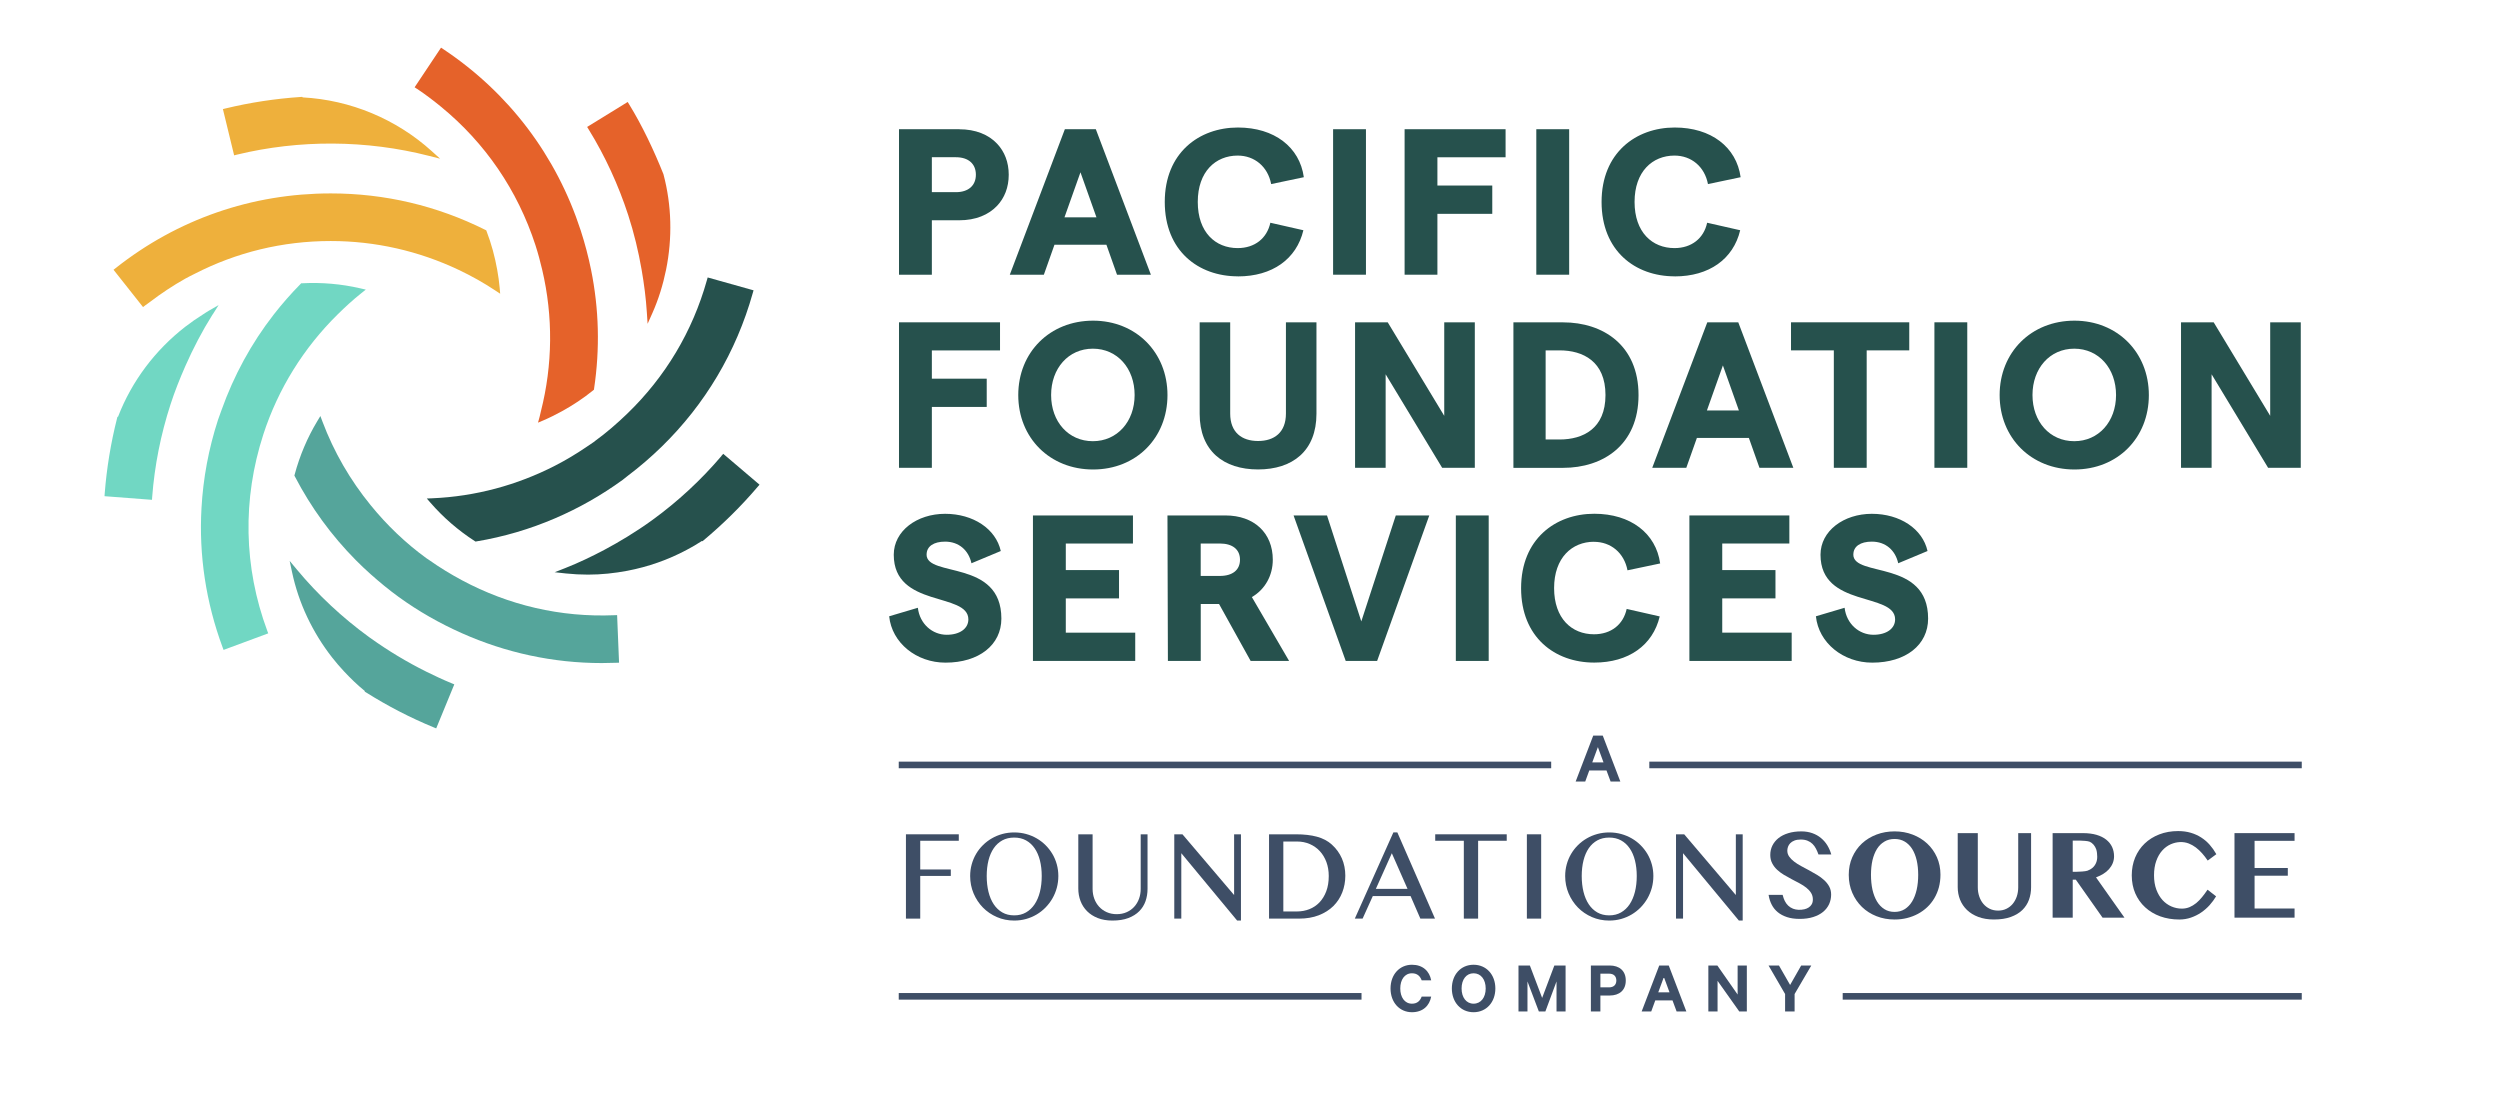 <?xml version="1.0" encoding="UTF-8"?>
<svg xmlns="http://www.w3.org/2000/svg" id="Layer_1" width="2748.312" height="1223.928" viewBox="0 0 2748.312 1223.928">
  <defs>
    <style>.cls-1{fill:#eeb03c;}.cls-2{fill:#e5622a;}.cls-3{fill:#26514d;}.cls-4{fill:#55a59b;}.cls-5{fill:#71d7c3;}.cls-6{fill:#3e4e66;}</style>
  </defs>
  <path class="cls-3" d="M1054.564,142.051h-66.274v159.942h36.118v-59.839h30.155c17.925,0,32.179-5.904,41.648-16.01,8.03-8.564,12.712-20.106,12.712-34.041s-4.682-25.478-12.712-34.041c-9.469-10.106-23.779-15.957-41.648-15.957v-.053h0ZM1050.894,211.251h-26.485v-38.403h26.485c13.724,0,21.913,7.287,21.913,19.202s-8.243,19.201-21.913,19.201h0Z"></path>
  <path class="cls-3" d="M1147.543,301.993l11.652-32.924h57.122l11.652,32.924h37.234l-60.531-159.942h-34.045l-47.812,126.38-12.712,33.562h37.441,0ZM1187.759,189.337l17.602,49.572h-35.155l17.602-49.572h-.049,0Z"></path>
  <path class="cls-3" d="M1360.881,303.855c37.709,0,64.408-18.989,71.963-50.743l-36.325-8.244c-3.67,17.127-17.127,27.871-35.905,27.871-24.468,0-43.88-17.341-43.88-50.743s19.627-50.956,43.88-50.956c18.511,0,33.137,12.127,36.807,31.328l35.905-7.553c-4.579-33.137-32.448-54.626-72.444-54.626-42.715,0-80.425,27.871-80.425,81.806s37.02,81.805,80.425,81.805v.053h0Z"></path>
  <path class="cls-3" d="M1501.624,142.051h-36.118v159.942h36.118v-159.942h0Z"></path>
  <path class="cls-3" d="M1544.113,301.993h36.063v-66.913h60.317v-31.115h-60.317v-31.063h74.944v-30.85h-111.007v159.942h0Z"></path>
  <path class="cls-3" d="M1725.022,142.051h-36.118v159.942h36.118v-159.942h0Z"></path>
  <path class="cls-3" d="M1841.071,303.855c37.715,0,64.415-18.989,71.969-50.743l-36.332-8.244c-3.664,17.127-17.127,27.871-35.899,27.871-24.468,0-43.886-17.341-43.886-50.743s19.633-50.956,43.886-50.956c18.511,0,33.137,12.127,36.807,31.328l35.899-7.553c-4.573-33.137-32.442-54.626-72.444-54.626-42.709,0-80.419,27.871-80.419,81.806s37.021,81.805,80.419,81.805v.053Z"></path>
  <path class="cls-3" d="M1024.409,447.352h60.317v-31.062h-60.317v-31.062h74.944v-30.903h-111.062v159.942h36.118v-66.913h0Z"></path>
  <path class="cls-3" d="M1201.629,352.514c-47.495,0-82.229,34.733-82.229,81.806s34.734,81.805,82.229,81.805,81.808-34.733,81.808-81.805-34.734-81.806-81.809-81.806h0ZM1201.415,485.011c-26.967,0-45.898-21.489-45.898-50.743s18.931-50.956,45.898-50.956,45.904,21.702,45.904,50.956-19.2,50.743-45.904,50.743Z"></path>
  <path class="cls-3" d="M1318.812,354.322v100.529c0,40.903,26.277,61.221,64.201,61.221s64.201-20.318,64.201-61.221v-100.529h-33.563v100.316c0,20.798-12.822,30.158-30.637,30.158s-30.637-9.361-30.637-30.158v-100.316h-33.564Z"></path>
  <path class="cls-3" d="M1621.3,354.322h-33.612v102.816l-62.128-102.816h-35.905v159.942h33.618v-102.816l62.128,102.816h35.899v-159.942h0Z"></path>
  <path class="cls-3" d="M1801.276,434.32c0-54.839-39.038-79.944-82.918-79.944h-54.629v159.942h54.629c43.88,0,82.918-25.106,82.918-79.997h0ZM1699.153,483.202v-98.029h15.322c25.797,0,50.477,12.128,50.477,49.094s-24.681,48.881-50.477,48.881h-15.322v.054h0Z"></path>
  <path class="cls-3" d="M1922.563,481.393l11.652,32.871h37.234l-16.383-43.296-44.148-116.646h-34.045l-60.531,159.942h37.447l11.652-32.871h57.122ZM1894.005,401.661l17.602,49.573h-35.155l17.602-49.573h-.049,0Z"></path>
  <path class="cls-3" d="M2015.975,514.264h36.112v-129.092h46.806v-30.85h-129.994v30.85h47.075v129.092Z"></path>
  <path class="cls-3" d="M2162.667,354.322h-36.118v159.942h36.118v-159.942h0Z"></path>
  <path class="cls-3" d="M2280.479,352.514c-47.495,0-82.229,34.733-82.229,81.806s34.734,81.805,82.229,81.805,81.809-34.733,81.809-81.805-34.734-81.806-81.809-81.806ZM2280.271,485.011c-26.972,0-45.904-21.489-45.904-50.743s18.931-50.956,45.904-50.956,45.953,21.702,45.953,50.956-19.2,50.743-45.953,50.743Z"></path>
  <path class="cls-3" d="M2495.683,354.322v102.816l-62.128-102.816h-35.905v159.942h33.618v-102.816l62.122,102.816h35.905v-159.942h-33.612Z"></path>
  <path class="cls-3" d="M1018.648,609.575c0-8.936,7.768-14.149,20.321-14.149,15.048,0,25.797,9.362,28.984,23.777l32.234-13.457c-5.481-24.468-30.375-40.903-61.22-40.903s-56.44,18.723-56.44,44.998c0,58.725,82.022,40.903,82.022,71.065,0,10.048-9.365,16.913-23.779,16.913-15.743,0-29.68-11.865-31.753-29.68l-31.539,9.359c2.975,29.253,29.942,50.958,61.909,50.958,36.807,0,61.439-19.413,61.439-48.458,0-65.369-82.235-44.997-82.235-70.37l.055-.053h.002Z"></path>
  <path class="cls-3" d="M1171.663,657.815h58.506v-31.116h-58.506v-29.2h73.828v-30.85h-109.946v159.944h112.446v-31.118h-76.328v-37.657h0Z"></path>
  <path class="cls-3" d="M1376.13,656.432c14.627-8.458,23.083-23.777,23.083-41.116,0-29.467-20.584-48.669-52.068-48.669h-63.726l.482,159.944h36.112v-62.604h20.108l34.734,62.604h42.282l-8.829-15.163-32.07-54.996h-.11.002ZM1340.975,633.134h-21.01v-35.636h21.01c14.145,0,22.181,6.649,22.181,17.819s-7.981,17.819-22.181,17.819h0Z"></path>
  <path class="cls-3" d="M1496.508,683.131l-37.709-116.485h-36.752l8.829,24.628,48.507,135.316h34.521l57.336-159.944h-36.807l-37.923,116.485h-.001Z"></path>
  <path class="cls-3" d="M1636.555,566.646h-36.118v159.944h36.118v-159.944Z"></path>
  <path class="cls-3" d="M1752.342,595.636c18.511,0,33.137,12.128,36.807,31.328l35.905-7.553c-4.579-33.137-32.448-54.626-72.444-54.626-42.715,0-80.425,27.871-80.425,81.805s37.02,81.808,80.425,81.808c37.709,0,64.408-18.992,71.963-50.745l-36.325-8.243c-3.67,17.127-17.127,27.869-35.905,27.869-24.468,0-43.88-17.34-43.88-50.743s19.681-50.956,43.88-50.956v.053h0Z"></path>
  <path class="cls-3" d="M1893.304,657.815h58.512v-31.116h-58.512v-29.2h73.773v-30.85h-109.885v159.944h112.44v-31.118h-76.328v-37.657h0Z"></path>
  <path class="cls-3" d="M2037.449,609.575c0-8.936,7.761-14.149,20.315-14.149,15.054,0,25.797,9.362,28.99,23.777l32.228-13.457c-5.475-24.468-30.368-40.903-61.22-40.903s-56.434,18.723-56.434,44.998c0,58.725,82.017,40.903,82.017,71.065,0,10.048-9.359,16.913-23.772,16.913-15.749,0-29.68-11.865-31.753-29.68l-31.545,9.359c2.982,29.253,29.948,50.958,61.915,50.958,36.807,0,61.433-19.413,61.433-48.458,0-65.369-82.229-44.997-82.229-70.37l.055-.053h0Z"></path>
  <path class="cls-4" d="M675.425,676.321c-59.147,2.5-116.273-10.956-167.708-38.507-12.287-6.596-24.255-13.882-35.85-22.073-1.011-.691-2.074-1.33-3.032-2.021-23.085-16.755-43.509-36.433-61.275-58.241-22.447-27.497-40.477-58.453-53.137-92.173l-2.234-5.957-3.298,5.478c-11.011,18.244-19.362,38.029-24.947,58.772l-.319,1.17.532,1.064c17.819,34.252,40.265,64.942,66.966,91.908,5.266,5.318,10.745,10.531,16.383,15.531,9.734,8.669,19.84,17.02,30.531,24.786,21.968,15.954,45.371,29.202,69.626,39.994,48.243,21.492,100.263,32.874,153.878,32.874,5.266,0,10.585-.11,15.904-.323l3.085-.104-2.128-52.281-3.085.104h.108Z"></path>
  <path class="cls-4" d="M468.354,738.235c-21.17-10.53-41.488-22.766-60.797-36.594-.585-.427-1.17-.744-1.702-1.171-29.573-21.486-56.328-46.486-79.466-74.305l-7.979-9.575,2.607,12.181c7.287,34.464,22.659,66.65,44.147,94.092,4.149,5.323,8.564,10.426,13.192,15.371,7.074,7.554,14.521,14.792,22.606,21.334v.744l1.383.847c23.83,15.005,48.828,27.924,74.306,38.404l2.872,1.171,19.894-48.404-2.872-1.171c-9.574-3.933-18.936-8.347-28.243-12.926h.053v.002Z"></path>
  <path class="cls-3" d="M653.773,485.216c-2.819,2.021-5.745,3.83-8.563,5.798-11.33,7.712-23.032,14.786-35.105,20.956-41.754,21.435-87.443,33.72-134.517,35.794l-6.383.266,4.202,4.84c13.989,16.063,30.265,30.157,48.349,41.858l1.011.638,1.17-.213c29.892-5,58.669-13.51,86.167-25.318,26.064-11.169,50.956-25.264,74.466-42.337,1.809-1.329,3.458-2.819,5.213-4.148,13.404-10.106,25.956-20.903,37.765-32.444,47.446-46.326,81.754-103.715,99.996-168.764l.854-2.978-50.428-14.148-.847,2.978c-15.852,56.592-45.849,106.428-87.393,146.585-11.223,10.85-23.085,21.169-36.009,30.529l.053.107h0Z"></path>
  <path class="cls-3" d="M793.085,501.331c-22.395,26.329-48.032,50.105-76.276,70.583-8.777,6.383-17.819,12.287-27.02,17.979-8.351,5.159-16.861,10-25.531,14.627-13.989,7.393-28.244,14.202-42.924,20l-11.223,4.415-.426.16h.426l12.022,1.33c8.085.851,16.223,1.276,24.308,1.276,14.574,0,29.095-1.543,43.35-4.255,22.713-4.362,44.68-12.021,65.16-22.979,5.634-2.978,11.17-6.17,16.541-9.68l.799.159,1.171-.957c21.596-18.031,41.593-37.818,59.464-58.828l2.024-2.34-39.892-33.935-2.024,2.34.055.107h-.003Z"></path>
  <path class="cls-2" d="M690.627,236.511c6.382,19.68,11.223,39.784,14.734,60.048,2.713,15.585,4.734,31.221,5.745,46.965l.798,12.127v.319l.159-.319,4.947-11.063c6.915-15.478,11.863-31.593,15.21-48.029,7.024-34.624,6.28-70.633-2.872-105.045-10.424-26.062-23.243-53.293-37.71-76.803l-1.596-2.606-44.573,27.444,1.596,2.606c18.138,29.412,32.765,61.166,43.563,94.354h0Z"></path>
  <path class="cls-1" d="M157.19,337.627l2.447-1.915c1.702-1.33,3.457-2.447,5.16-3.723,12.5-9.521,25.478-18.138,38.935-25.691,3.404-1.915,6.862-3.564,10.319-5.319,45.903-23.564,96.54-36.01,149.517-36.01,48.935,0,96.752,10.904,140.528,31.648,13.935,6.596,27.445,14.149,40.424,22.766l5.319,3.51-.532-6.382c-.585-6.703-1.543-13.298-2.713-19.894-2.553-14.362-6.382-28.563-11.648-42.286l-.426-1.117-1.064-.532c-53.19-26.541-110.316-40.052-169.836-40.052-86.752,0-168.452,28.35-236.376,82.018l-2.447,1.915,27.977,35.371,4.468,5.639-.053.053h0Z"></path>
  <path class="cls-2" d="M458.36,97.586c9.255,6.17,17.978,12.818,26.436,19.733,48.455,39.677,84.199,91.695,103.879,152.329,2.872,8.883,5.266,17.925,7.394,26.967,12.074,51.379,11.542,104.46-1.436,155.52-.532,2.128-.904,4.255-1.489,6.329l-1.702,6.17,5.904-2.5c6.968-2.978,13.67-6.382,20.318-9.999,12.075-6.648,23.617-14.254,34.36-22.977l.904-.744.16-1.17c6.543-43.774,5.426-87.546-3.298-130.576-2.925-14.467-6.702-28.827-11.33-43.135-26.807-82.493-79.041-151.478-151.059-199.453l-2.553-1.702-29.041,43.56,2.127,1.436.426.266v-.053h.001Z"></path>
  <path class="cls-1" d="M260.311,170.038c68.828-16.702,142.602-16.276,211.376,1.33l12.128,3.085-9.255-8.351c-39.041-35.265-89.358-56.222-141.804-59.041l-.532-.585-1.49.106c-28.031,1.862-55.849,6.117-82.71,12.606l-2.978.744,12.34,50.85,2.978-.745h-.053.001Z"></path>
  <path class="cls-5" d="M233.888,345.597l6.436-10.213-10.798,6.223c-2.18,1.223-4.202,2.713-6.276,3.989-6.755,4.202-13.245,8.723-19.521,13.564-32.977,25.585-58.828,59.733-73.934,98.88l-.745.266-.372,1.542c-6.915,27.286-11.436,55.052-13.564,82.55l-.213,3.085,52.179,3.989.213-3.085c2.606-34.413,9.415-68.721,20.213-101.965,4.628-14.255,10.16-28.137,16.17-41.807,8.67-19.627,18.563-38.668,29.945-56.754l.213-.319.053.053v.002Z"></path>
  <path class="cls-5" d="M289.476,477.612c16.33-50.262,44.413-95.206,81.699-131.959,8.244-8.138,16.808-16.01,25.957-23.296l5-3.989-6.223-1.436c-20.744-4.787-42.179-6.649-63.615-5.532h-1.17l-.851.904c-10.478,10.638-20.212,21.754-29.254,33.348-24.734,31.753-43.934,67.07-57.605,105.418-1.224,3.457-2.553,6.861-3.723,10.372-10.372,31.965-16.383,64.516-18.191,97.12-2.925,51.592,4.787,103.343,23.191,153.022l1.064,2.872,49.094-18.194-1.064-2.872c-25.957-69.994-27.392-144.616-4.308-215.78h0Z"></path>
  <polygon class="cls-6" points="1705.259 840.92 1705.259 837.288 988.009 837.288 988.009 840.92 988.009 844.551 1705.259 844.551 1705.259 840.92"></polygon>
  <polygon class="cls-6" points="1813.129 837.288 1813.129 840.92 1813.129 844.551 2530.379 844.551 2530.379 837.288 1813.129 837.288"></polygon>
  <polygon class="cls-6" points="1054.021 924.276 1054.021 917.173 995.918 917.173 995.918 1009.865 1011.632 1009.865 1011.632 962.933 1045.243 962.933 1045.243 955.831 1011.632 955.831 1011.632 924.276 1054.021 924.276"></polygon>
  <path class="cls-6" d="M1156.932,938.772c-2.111-3.535-4.643-6.784-7.527-9.655-2.905-2.911-6.195-5.428-9.777-7.48-3.517-2.043-7.426-3.664-11.618-4.817-8.181-2.273-17.939-2.272-26.101,0-4.182,1.15-8.078,2.771-11.583,4.817-3.569,2.044-6.859,4.554-9.778,7.461-2.892,2.842-5.428,6.097-7.537,9.674-2.061,3.521-3.677,7.382-4.805,11.474-1.122,4.052-1.691,8.353-1.691,12.786,0,6.726,1.26,13.135,3.746,19.048,2.474,5.89,5.931,11.131,10.276,15.578,4.308,4.407,9.48,7.939,15.373,10.497,5.855,2.551,12.264,3.844,19.047,3.844,4.519,0,8.907-.587,13.042-1.744,4.087-1.137,7.999-2.802,11.628-4.949,3.57-2.119,6.86-4.706,9.777-7.685,2.936-3.017,5.468-6.354,7.527-9.918,2.09-3.615,3.718-7.552,4.84-11.698,1.122-4.146,1.69-8.511,1.69-12.974,0-4.433-.569-8.734-1.69-12.786-1.13-4.108-2.759-7.969-4.84-11.474h0ZM1143.22,980.426c-1.317,5.249-3.283,9.851-5.845,13.681-2.593,3.848-5.787,6.864-9.494,8.965-3.69,2.131-8.038,3.211-12.922,3.211-4.967,0-9.365-1.08-13.074-3.211-3.71-2.114-6.886-5.13-9.439-8.965-2.552-3.845-4.497-8.447-5.783-13.681-1.29-5.284-1.944-11.136-1.944-17.393,0-6.212.654-11.995,1.944-17.187,1.277-5.121,3.223-9.617,5.782-13.363,2.522-3.685,5.695-6.594,9.43-8.646,3.714-2.045,8.116-3.081,13.083-3.081,4.883,0,9.236,1.036,12.941,3.081,3.747,2.058,6.935,4.974,9.476,8.666,2.57,3.715,4.533,8.211,5.835,13.363,1.319,5.166,1.988,10.942,1.988,17.166s-.666,12.101-1.979,17.393Z"></path>
  <path class="cls-6" d="M1185.404,917.173v59.601c0,4.835.817,9.449,2.43,13.71,1.605,4.246,4.028,8.014,7.203,11.2,3.154,3.174,7.119,5.717,11.785,7.559,4.623,1.829,10.035,2.757,16.087,2.757,6.783,0,12.664-.928,17.48-2.757,4.853-1.831,8.894-4.362,12.009-7.521,3.127-3.135,5.458-6.865,6.929-11.09,1.453-4.189,2.189-8.714,2.189-13.447v-60.012h-7.523v60.012c0,3.828-.615,7.461-1.826,10.796-1.221,3.361-2.992,6.327-5.264,8.813-2.28,2.533-5.073,4.543-8.303,5.974-3.218,1.462-6.913,2.203-10.982,2.203-4.009,0-7.693-.741-10.947-2.203-3.224-1.429-6.042-3.433-8.375-5.956-2.298-2.525-4.087-5.496-5.317-8.831-1.235-3.333-1.861-6.966-1.861-10.796v-60.012h-15.714Z"></path>
  <polygon class="cls-6" points="1300.256 917.59 1299.899 917.173 1290.911 917.173 1290.911 1009.865 1298.638 1009.865 1298.638 937.945 1359.649 1011.564 1360.006 1012 1364.216 1012 1364.216 917.173 1356.693 917.173 1356.693 983.951 1300.256 917.59"></polygon>
  <path class="cls-6" d="M1463.995,928.347c-4.287-3.879-9.76-6.75-16.267-8.531-6.427-1.754-14.21-2.643-23.134-2.643h-29.509v92.692h32.983c8.122,0,15.426-1.242,21.71-3.693,6.286-2.454,11.662-5.847,15.979-10.085,4.307-4.286,7.612-9.345,9.824-15.038,2.226-5.703,3.354-11.878,3.354-18.353,0-6.82-1.263-13.197-3.755-18.955-2.497-5.767-6.26-10.945-11.185-15.393ZM1457.984,979.836c-1.816,4.793-4.331,8.898-7.475,12.202-3.122,3.259-6.859,5.767-11.109,7.452-4.218,1.662-8.802,2.505-13.624,2.505h-14.976v-76.896h15.038c5.055,0,9.778.937,14.04,2.784,4.27,1.865,7.987,4.492,11.048,7.81,3.071,3.318,5.502,7.348,7.227,11.976,1.713,4.657,2.581,9.826,2.581,15.363,0,6.354-.925,12.007-2.75,16.804Z"></path>
  <path class="cls-6" d="M1536.14,915.096h-4.375l-42.336,94.671-.044.098h8.559l11.199-24.781h41.542l10.736,24.741.017.04h16.092l-41.374-94.73-.017-.04ZM1512.51,977.173l17.563-39.192,17.247,39.154-34.81.039Z"></path>
  <polygon class="cls-6" points="1577.774 924.276 1609.217 924.276 1609.217 1009.865 1624.932 1009.865 1624.932 924.276 1656.384 924.276 1656.384 917.173 1577.774 917.173 1577.774 924.276"></polygon>
  <rect class="cls-6" x="1678.528" y="917.173" width="15.715" height="92.692"></rect>
  <path class="cls-6" d="M1815.908,975.987c1.109-4.148,1.673-8.508,1.673-12.955,0-4.415-.569-8.716-1.691-12.786-1.146-4.136-2.775-7.997-4.841-11.474-2.144-3.589-4.677-6.838-7.526-9.655-2.901-2.907-6.188-5.424-9.768-7.48-3.529-2.044-7.44-3.665-11.628-4.817-8.176-2.269-17.931-2.271-26.092,0-4.21,1.154-8.11,2.774-11.592,4.817-3.552,2.039-6.845,4.549-9.787,7.461-2.94,2.929-5.47,6.183-7.518,9.674-2.082,3.562-3.701,7.423-4.813,11.474-1.122,4.09-1.691,8.391-1.691,12.786,0,6.726,1.26,13.135,3.746,19.048,2.477,5.894,5.935,11.135,10.276,15.578,4.309,4.408,9.481,7.94,15.373,10.497,5.855,2.551,12.263,3.844,19.047,3.844,4.515,0,8.906-.587,13.051-1.744,4.148-1.17,8.054-2.835,11.608-4.949,3.521-2.087,6.82-4.674,9.805-7.685,2.868-2.929,5.4-6.265,7.526-9.918,2.083-3.652,3.712-7.594,4.841-11.717ZM1797.337,980.426c-1.308,5.211-3.272,9.814-5.836,13.681-2.56,3.814-5.751,6.83-9.485,8.965-3.708,2.131-8.061,3.211-12.94,3.211-4.967,0-9.366-1.08-13.074-3.211-3.727-2.132-6.9-5.148-9.431-8.965-2.556-3.847-4.502-8.45-5.783-13.681-1.295-5.255-1.952-11.107-1.952-17.393,0-6.243.656-12.026,1.952-17.187,1.29-5.154,3.233-9.649,5.774-13.362,2.526-3.698,5.702-6.607,9.439-8.646,3.705-2.045,8.104-3.081,13.075-3.081,4.88,0,9.237,1.036,12.951,3.081,3.748,2.045,6.929,4.961,9.456,8.666,2.566,3.671,4.535,8.16,5.854,13.342,1.319,5.258,1.988,11.04,1.988,17.187,0,6.208-.669,12.06-1.988,17.393Z"></path>
  <polygon class="cls-6" points="1911.227 1011.564 1911.585 1012 1915.784 1012 1915.784 917.173 1908.262 917.173 1908.262 983.951 1851.834 917.59 1851.476 917.173 1842.48 917.173 1842.48 1009.865 1850.216 1009.865 1850.216 937.945 1911.227 1011.564"></polygon>
  <path class="cls-6" d="M1968.054,926.966c1.154-1.196,2.68-2.177,4.542-2.902,1.917-.765,4.244-1.147,6.962-1.147,2.922,0,5.473.441,7.594,1.333,2.066.814,3.872,2,5.398,3.5,1.489,1.451,2.773,3.196,3.779,5.197,1.08,2.059,1.973,4.148,2.68,6.187l.074.196h14.091l-.112-.392c-1.005-3.442-2.457-6.726-4.3-9.756-1.824-2.961-4.169-5.638-6.962-7.962-2.699-2.255-5.901-4.049-9.53-5.334-3.611-1.275-7.669-1.922-12.062-1.922-5.361,0-10.182.667-14.351,1.971-4.169,1.265-7.762,3.079-10.722,5.412-2.885,2.314-5.137,5.079-6.701,8.207-1.545,3.138-2.327,6.609-2.327,10.305,0,3.412.689,6.462,2.066,9.089,1.34,2.647,3.146,5.03,5.361,7.099,2.178,2.049,4.709,3.951,7.539,5.658,2.941,1.765,5.845,3.383,8.618,4.824,2.606,1.324,5.324,2.755,8.581,4.52,2.755,1.461,5.268,3.089,7.483,4.834,2.141,1.706,3.89,3.628,5.231,5.746,1.303,2.157,1.936,4.491,1.936,7.138,0,2.138-.428,3.942-1.266,5.354-.782,1.392-1.917,2.569-3.332,3.491-1.396.902-2.96,1.569-4.691,1.961-4.356,1-9.065.765-12.527-.628-2.01-.804-3.816-1.941-5.361-3.412-1.489-1.432-2.736-3.177-3.704-5.138-.931-1.843-1.694-4-2.271-6.393l-.056-.235h-15.449l.056.353c.614,3.785,1.75,7.295,3.388,10.452,1.638,3.196,3.89,5.962,6.664,8.236,2.774,2.294,6.18,4.099,10.145,5.393,3.89,1.294,8.562,1.961,13.886,1.961,5.584,0,10.591-.686,14.891-2.059,4.3-1.353,7.948-3.255,10.889-5.667,2.867-2.373,5.082-5.236,6.608-8.511,1.471-3.255,2.215-6.824,2.215-10.609,0-3.196-.707-6.138-2.103-8.746-1.377-2.53-3.239-4.883-5.528-6.991-2.327-2.128-4.933-4.069-7.762-5.775-2.96-1.794-5.938-3.481-8.842-5.03l-8.823-4.736c-2.96-1.598-5.547-3.255-7.688-4.922-2.289-1.755-4.114-3.618-5.417-5.53-1.359-1.951-2.01-4.079-2.01-6.481,0-1.343.242-2.726.763-4.236.484-1.392,1.303-2.706,2.457-3.902Z"></path>
  <path class="cls-6" d="M2062.897,1007.214c6.105,2.412,12.788,3.628,19.88,3.628,4.765,0,9.344-.549,13.569-1.608,4.318-1.059,8.395-2.628,12.118-4.628,3.76-2.02,7.185-4.491,10.182-7.334,2.997-2.824,5.621-6.118,7.799-9.786,2.178-3.687,3.872-7.746,5.026-12.041,1.135-4.344,1.731-9.031,1.731-13.933,0-6.922-1.322-13.364-3.89-19.14-2.587-5.785-6.198-10.854-10.722-15.061-4.467-4.167-9.847-7.471-15.971-9.815-6.068-2.343-12.75-3.54-19.842-3.54s-13.756,1.177-19.898,3.5c-6.124,2.334-11.503,5.618-15.971,9.776-4.505,4.197-8.078,9.285-10.647,15.129-2.569,5.814-3.872,12.325-3.872,19.365,0,7.168,1.303,13.815,3.89,19.757,2.531,5.922,6.105,11.158,10.628,15.551,4.467,4.334,9.847,7.766,15.989,10.178ZM2058.449,945.707c1.135-4.765,2.792-8.952,4.951-12.443,2.159-3.442,4.896-6.148,8.153-8.05,3.183-1.932,6.962-2.912,11.224-2.912,4.225,0,7.985.98,11.187,2.912,3.183,1.892,5.919,4.599,8.116,8.04,2.178,3.491,3.853,7.677,4.97,12.443,1.117,4.824,1.675,10.217,1.675,16.031,0,5.912-.559,11.423-1.675,16.365-1.154,5.001-2.829,9.334-4.989,12.904-2.197,3.589-4.914,6.432-8.116,8.452-3.22,2.02-6.98,3.04-11.168,3.04-4.263,0-8.041-1.02-11.224-3.04-3.22-2.02-5.956-4.863-8.134-8.432-2.178-3.648-3.834-8.001-4.97-12.923-1.08-4.942-1.638-10.442-1.638-16.365,0-5.834.558-11.217,1.638-16.022Z"></path>
  <path class="cls-6" d="M2152.165,915.85v59.478c0,4.805.875,9.432,2.569,13.727,1.712,4.275,4.281,8.079,7.613,11.295,3.351,3.236,7.557,5.805,12.453,7.648,4.914,1.863,10.684,2.824,17.143,2.824,7.222,0,13.476-.941,18.577-2.804,5.1-1.843,9.363-4.393,12.713-7.628,3.295-3.236,5.733-7.021,7.26-11.237,1.545-4.236,2.327-8.825,2.327-13.629v-59.674h-14.147v59.674c0,3.471-.521,6.805-1.545,9.923-1.042,3.079-2.55,5.805-4.449,8.119-1.899,2.294-4.244,4.138-6.943,5.452-2.699,1.353-5.77,2.02-9.139,2.02-3.462,0-6.589-.667-9.307-2.02-2.699-1.314-5.063-3.157-6.999-5.452-1.936-2.334-3.444-5.079-4.467-8.138-1.061-3.138-1.582-6.373-1.582-9.903v-59.674h-22.076Z"></path>
  <path class="cls-6" d="M2312.033,960.769l.019-.01c2.42-1.451,4.56-3.226,6.403-5.265,1.768-2.02,3.164-4.226,4.114-6.56.968-2.402,1.47-4.952,1.47-7.57,0-3.687-.726-7.128-2.141-10.217-1.433-3.098-3.611-5.824-6.478-8.099-2.829-2.265-6.422-4.04-10.685-5.295-4.244-1.245-9.288-1.883-14.965-1.883h-33.263v92.933h22.095v-41.76h3.406l.279.402,29.112,41.358h24.086l-31.29-44.309,1.191-.461c2.401-.932,4.635-2.03,6.645-3.265ZM2304.175,948.787c-.931,2.089-2.159,3.785-3.779,5.197-1.563,1.363-3.481,2.451-5.714,3.245-2.308.794-9.286,1.128-11.705,1.128h-4.374v-34.245h8.432c1.861,0,8.28.343,10.142,1.196,1.731.804,3.202,1.932,4.412,3.353,1.21,1.432,2.197,3.177,2.904,5.197.707,2.039,1.042,5.546,1.042,7.987,0,2.569-.447,4.903-1.359,6.942Z"></path>
  <path class="cls-6" d="M2376.967,935.052c2.68-3.049,5.882-5.403,9.475-6.981,6.533-2.853,13.681-3.157,19.768-.784,2.643,1.039,5.23,2.49,7.688,4.314,2.438,1.863,4.765,4.02,6.887,6.413,2.141,2.392,4.17,5.02,6.031,7.795l.149.245,9.512-7.011-.13-.225c-2.066-3.657-4.486-7.07-7.185-10.138-2.662-3.049-5.789-5.726-9.27-7.972-3.444-2.226-7.297-3.981-11.466-5.207-4.207-1.245-8.879-1.883-13.905-1.883-7.539,0-14.519,1.226-20.736,3.638-6.273,2.422-11.689,5.824-16.12,10.109-4.449,4.246-7.967,9.413-10.461,15.365-2.457,5.971-3.704,12.551-3.704,19.542,0,7.275,1.322,13.982,3.909,19.924,2.55,5.863,6.198,11.001,10.871,15.276,4.579,4.216,10.126,7.55,16.529,9.903,6.385,2.294,13.421,3.471,20.941,3.471,4.486,0,8.804-.706,12.825-2.098s7.781-3.255,11.187-5.569c3.462-2.373,6.571-5.099,9.27-8.079,2.755-3.098,5.119-6.295,7.036-9.511l.13-.235-9.4-7.295-.149.235c-1.992,2.961-3.946,5.628-5.826,7.903-1.973,2.432-4.132,4.648-6.422,6.569-2.42,1.941-4.896,3.451-7.39,4.491-2.606,1.079-5.473,1.628-8.488,1.628-3.909,0-7.743-.804-11.429-2.392-3.686-1.588-6.961-3.961-9.772-7.001-2.773-3.059-5.044-6.903-6.775-11.452-1.713-4.608-2.569-9.903-2.569-15.767,0-5.942.819-11.246,2.438-15.767,1.601-4.52,3.816-8.374,6.552-11.452Z"></path>
  <polygon class="cls-6" points="2522.47 924.343 2522.47 915.871 2456.428 915.871 2456.428 1008.804 2522.47 1008.804 2522.47 998.744 2478.504 998.744 2478.504 962.69 2515.043 962.69 2515.043 954.209 2478.504 954.209 2478.504 924.343 2522.47 924.343"></polygon>
  <path class="cls-6" d="M1747.126,846.987h18.93l4.528,12.182h10.7l-19.343-50.538h-10.453l-19.343,50.538h10.535l4.445-12.182ZM1756.592,821.306l6.173,16.791h-12.346l6.174-16.791Z"></path>
  <polygon class="cls-6" points="988.009 1095.298 988.009 1098.929 1496.753 1098.929 1496.753 1095.298 1496.753 1091.667 988.009 1091.667 988.009 1095.298"></polygon>
  <polygon class="cls-6" points="2025.716 1095.298 2025.716 1098.929 2530.379 1098.929 2530.379 1091.667 2025.716 1091.667 2025.716 1095.298"></polygon>
  <path class="cls-6" d="M1552.191,1069.958c5.844,0,8.971,3.127,10.7,7.737h10.452c-1.893-10.124-9.218-17.12-21.153-17.12-13.499,0-23.54,10.618-23.54,26.092s10.041,26.092,23.54,26.092c11.935,0,19.26-6.996,21.153-17.203h-10.452c-1.729,4.692-4.856,7.82-10.7,7.82-8.066,0-12.84-7.161-12.84-16.709,0-9.63,4.773-16.709,12.84-16.709Z"></path>
  <path class="cls-6" d="M1619.929,1060.575c-14.075,0-23.87,10.947-23.87,26.092,0,15.062,9.794,26.092,23.87,26.092s23.952-11.029,23.952-26.092c0-15.145-9.877-26.092-23.952-26.092ZM1619.929,1103.376c-7.984,0-13.169-6.832-13.169-16.709s5.185-16.709,13.169-16.709c8.065,0,13.333,6.831,13.333,16.709s-5.268,16.709-13.333,16.709Z"></path>
  <polygon class="cls-6" points="1695.32 1097.038 1681.822 1061.398 1669.311 1061.398 1669.311 1111.935 1679.188 1111.935 1679.188 1078.93 1691.698 1111.935 1698.86 1111.935 1711.123 1078.93 1711.123 1111.935 1721.082 1111.935 1721.082 1061.398 1708.737 1061.398 1695.32 1097.038"></polygon>
  <path class="cls-6" d="M1769.477,1061.398h-20.578v50.538h10.454v-17.532h10.124c10.699,0,17.778-5.762,17.778-16.462,0-10.782-7.079-16.544-17.778-16.544ZM1768.817,1085.432h-9.465v-15.062h9.465c5.432,0,8.066,3.045,8.066,7.572,0,4.363-2.634,7.49-8.066,7.49Z"></path>
  <path class="cls-6" d="M1824.045,1061.398l-19.343,50.538h10.536l4.445-12.182h18.931l4.528,12.182h10.7l-19.343-50.538h-10.453ZM1822.974,1090.864l6.174-16.791,6.173,16.791h-12.346Z"></path>
  <polygon class="cls-6" points="1910.218 1093.333 1887.913 1061.398 1878.035 1061.398 1878.035 1111.935 1888.159 1111.935 1888.159 1078.271 1912.029 1111.935 1920.342 1111.935 1920.342 1061.398 1910.218 1061.398 1910.218 1093.333"></polygon>
  <polygon class="cls-6" points="1967.912 1082.798 1955.649 1061.398 1944.207 1061.398 1962.398 1092.758 1962.398 1111.935 1972.852 1111.935 1972.852 1092.758 1991.206 1061.398 1980.095 1061.398 1967.912 1082.798"></polygon>
</svg>
